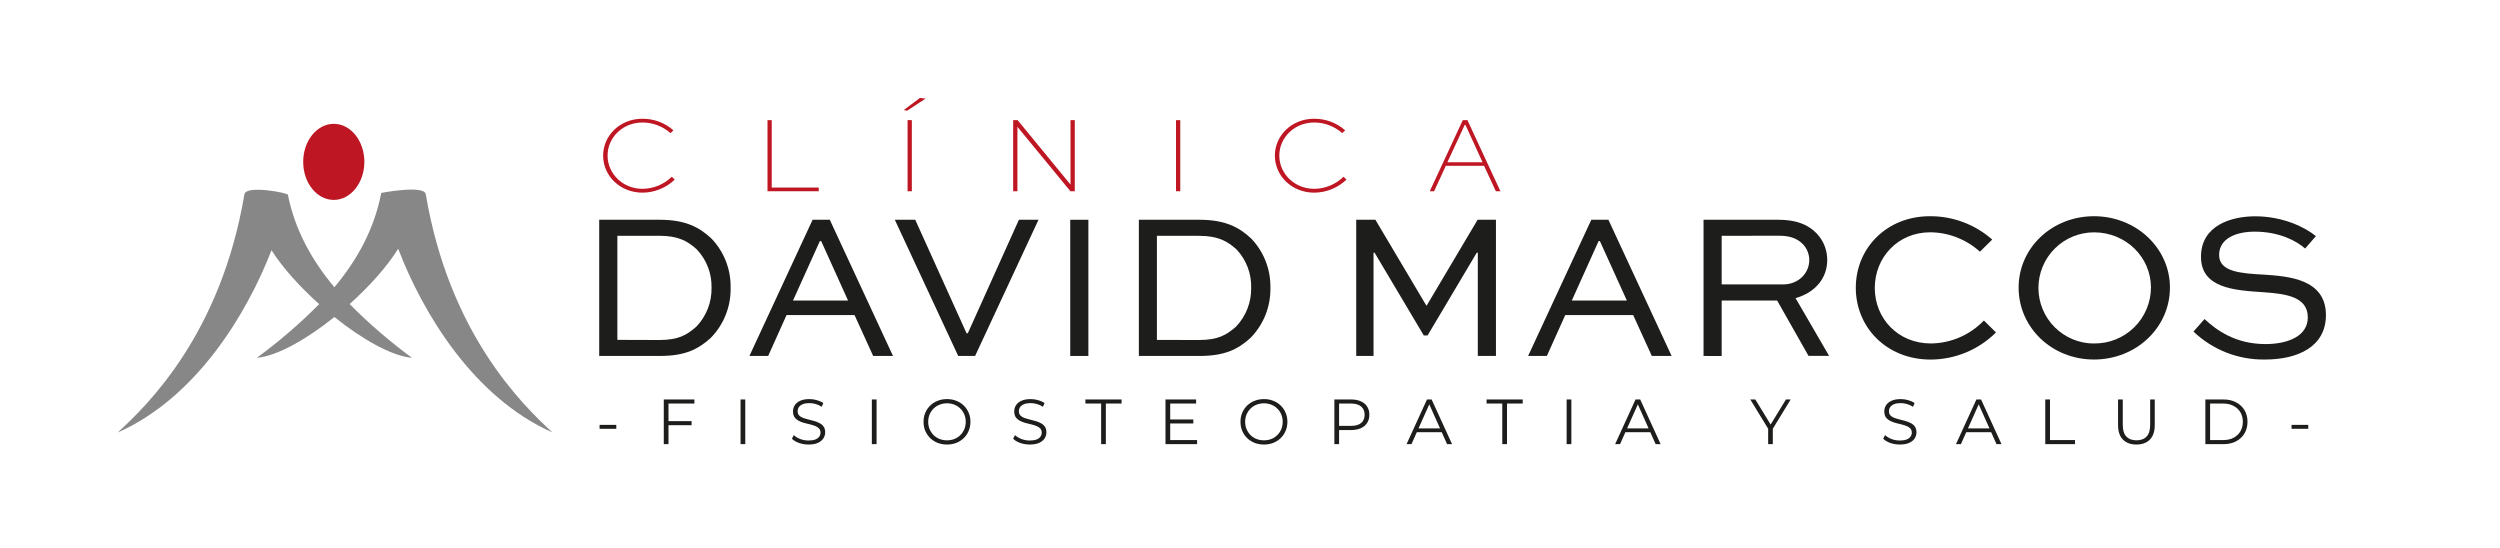 <svg xmlns="http://www.w3.org/2000/svg" width="940" height="206" viewBox="0 0 940 206" fill="none"><path d="M154.91 134.54C147.3 133.88 136.18 127.59 125.73 119.2C115.28 127.59 104.17 133.88 96.55 134.54C104.893 128.447 112.735 121.695 120 114.35C112.76 107.86 106.26 100.66 102.09 94.09C92.71 118.25 73.69 149.59 44.24 162.63C55.93 151.94 83.1 125.22 91.9 73.05C92.51 69.46 108.39 72.56 108.25 73.24C110.92 86.6 117.35 98 125.73 108C134.25 97.82 140.73 86.17 143.35 72.53C143.35 72.53 159.5 69.43 160.09 73.02C168.88 125.19 196.09 151.91 207.72 162.6C178.08 149.47 158.98 117.78 149.72 93.53C145.55 100.25 138.9 107.68 131.47 114.32C138.735 121.671 146.573 128.432 154.91 134.54Z" fill="#878787"></path><path d="M114 60.86C114 52.98 119.15 46.56 125.51 46.56C131.87 46.56 137 53 137 60.86C137 68.72 131.84 75.17 125.5 75.17C119.16 75.17 114 68.77 114 60.86Z" fill="#BE1622"></path><path d="M225.301 133.84V82.63H248.051C257.621 82.63 262.951 85.38 267.581 89.77C272.29 94.736 274.852 101.358 274.711 108.2C274.783 111.693 274.155 115.165 272.863 118.411C271.571 121.657 269.643 124.611 267.191 127.1C262.481 131.33 257.621 133.84 248.051 133.84H225.301ZM247.811 127.84C255.191 127.84 258.241 125.95 261.811 122.84C265.587 118.905 267.648 113.633 267.541 108.18C267.665 102.862 265.693 97.708 262.051 93.83C258.521 90.61 255.051 88.65 247.771 88.65H232.131V127.79L247.811 127.84Z" fill="#1D1D1B"></path><path d="M281.779 133.84L305.539 82.63H311.999L335.769 133.84H328.309L321.309 118.47H295.739L288.829 133.84H281.779ZM298.169 113H318.869L308.759 90.63H308.279L298.169 113Z" fill="#1D1D1B"></path><path d="M390.479 82.63L366.639 133.84H360.289L336.449 82.63H344.129L363.419 125.3H363.899L383.109 82.63H390.479Z" fill="#1D1D1B"></path><path d="M402.41 133.84V82.63H409.23V133.84H402.41Z" fill="#1D1D1B"></path><path d="M428.211 133.84V82.63H451.001C460.571 82.63 465.911 85.38 470.531 89.77C475.244 94.734 477.81 101.356 477.671 108.2C477.744 111.694 477.115 115.167 475.822 118.413C474.528 121.66 472.597 124.614 470.141 127.1C465.441 131.33 460.571 133.84 451.001 133.84H428.211ZM450.721 127.84C458.091 127.84 461.151 125.95 464.721 122.84C468.493 118.903 470.551 113.631 470.441 108.18C470.573 102.875 468.62 97.731 465.001 93.85C461.471 90.63 458.001 88.67 450.731 88.67H435.001V127.81L450.721 127.84Z" fill="#1D1D1B"></path><path d="M555.659 133.84V95H555.269L536.759 126.14H535.349L516.839 95H516.449V133.82H509.939V82.63H517.149L536.289 114.87H536.449L555.579 82.63H562.479V133.84H555.659Z" fill="#1D1D1B"></path><path d="M574.57 133.84L598.33 82.63H604.76L628.53 133.84H621.08L614.08 118.47H588.53L581.62 133.84H574.57ZM591 113H611.7L601.55 90.63H601.08L591 113Z" fill="#1D1D1B"></path><path d="M640.529 133.84V82.63H668.759C675.349 82.63 679.899 84.43 683.109 87.81C685.664 90.509 687.073 94.094 687.039 97.81C687.039 104.71 682.329 110.12 675.119 112.08L687.739 133.8H679.999L668.209 113H647.349V133.86L640.529 133.84ZM647.349 88.67V106.94H670.489C676.129 106.94 680.289 102.79 680.289 97.77C680.282 95.532 679.412 93.382 677.859 91.77C675.349 89.26 672.289 88.63 668.759 88.63L647.349 88.67Z" fill="#1D1D1B"></path><path d="M750.489 125C743.966 131.497 735.146 135.161 725.939 135.2C709.389 135.2 697.779 123.12 697.779 108.2C697.779 93.28 709.389 81.3 725.619 81.3C734.253 81.24 742.606 84.366 749.079 90.08L744.449 94.63C739.328 89.997 732.685 87.403 725.779 87.34C713.549 87.34 704.919 96.83 704.919 108.28C704.919 119.73 713.629 129.14 726.019 129.14C729.747 129.1 733.429 128.316 736.85 126.834C740.27 125.352 743.361 123.202 745.939 120.51L750.489 125Z" fill="#1D1D1B"></path><path d="M787.35 81.3C803.2 81.3 815.9 93.3 815.9 108.12C815.9 123.18 803.2 135.18 787.35 135.18C771.5 135.18 759 123.18 759 108.12C759 93.3 771.43 81.3 787.35 81.3ZM787.35 129.14C790.138 129.18 792.906 128.667 795.495 127.63C798.084 126.594 800.442 125.055 802.432 123.103C804.423 121.15 806.007 118.823 807.093 116.255C808.179 113.686 808.746 110.928 808.76 108.14C808.76 96.69 799.35 87.36 787.35 87.36C784.605 87.36 781.888 87.901 779.352 88.951C776.816 90.001 774.512 91.541 772.571 93.481C770.631 95.422 769.091 97.726 768.041 100.262C766.991 102.798 766.45 105.515 766.45 108.26C766.45 111.005 766.991 113.722 768.041 116.258C769.091 118.794 770.631 121.098 772.571 123.039C774.512 124.979 776.816 126.519 779.352 127.569C781.888 128.619 784.605 129.16 787.35 129.16V129.14Z" fill="#1D1D1B"></path><path d="M866.73 93.45C863.67 90.71 857.16 87.1 847.73 87.1C841.14 87.1 834.39 89.45 834.39 95.89C834.39 102.33 842.86 102.79 851.18 103.26C860.12 103.88 874.55 104.75 874.55 118.47C874.55 130.39 863.96 135.18 851.65 135.18C841.65 135.353 831.984 131.577 824.75 124.67L828.9 119.96C833.22 123.96 840.35 129.37 851.81 129.37C860.51 129.37 867.73 126.24 867.73 119.37C867.73 111.68 859.88 110.5 851.18 109.88C840.12 109.17 827.57 108.39 827.57 96.54C827.57 84.86 838.79 81.33 847.96 81.33C858.55 81.33 866.86 85.56 870.78 88.78L866.73 93.45Z" fill="#1D1D1B"></path><path d="M253.699 67.53C250.439 70.656 246.105 72.413 241.589 72.44C233.199 72.44 226.779 66.18 226.779 58.52C226.779 50.86 233.239 44.65 241.509 44.65C245.812 44.607 249.98 46.156 253.209 49L252.109 50.06C249.199 47.477 245.441 46.054 241.549 46.06C234.179 46.06 228.449 51.67 228.449 58.5C228.449 65.33 234.179 71 241.589 71C245.708 70.97 249.653 69.338 252.589 66.45L253.699 67.53Z" fill="#BE1622"></path><path d="M290.17 45.18V70.52H307.85V71.91H288.58V45.18H290.17Z" fill="#BE1622"></path><path d="M345.88 36.83L348.01 37.08L341.09 41.62L339.82 41.38L345.88 36.83ZM341.25 71.91V45.18H342.85V71.91H341.25Z" fill="#BE1622"></path><path d="M404.119 45.18V71.91H402.479L382.549 47.68V71.91H380.949V45.18H382.629L402.519 69.41V45.18H404.119Z" fill="#BE1622"></path><path d="M442.18 71.91V45.18H443.78V71.91H442.18Z" fill="#BE1622"></path><path d="M506.27 67.53C503.01 70.656 498.676 72.413 494.16 72.44C485.77 72.44 479.35 66.18 479.35 58.52C479.35 50.86 485.81 44.65 494.08 44.65C498.383 44.607 502.55 46.156 505.78 49L504.68 50.06C501.769 47.477 498.011 46.054 494.12 46.06C486.75 46.06 481.02 51.67 481.02 58.5C481.02 65.33 486.75 71 494.16 71C498.278 70.97 502.223 69.338 505.16 66.45L506.27 67.53Z" fill="#BE1622"></path><path d="M537.59 71.91L550 45.18H551.76L564.16 71.91H562.44L558 62.33H543.64L539.22 71.91H537.59ZM544.22 61H557.43L551 46.94H550.75L544.22 61Z" fill="#BE1622"></path><path d="M225.44 161.24V159.752H231.728V161.24H225.44ZM251.164 158.336H260.044V159.872H251.164V158.336ZM251.356 167H249.58V150.2H261.1V151.736H251.356V167ZM278.448 167V150.2H280.224V167H278.448ZM304.002 167.144C302.754 167.144 301.554 166.944 300.402 166.544C299.266 166.128 298.386 165.6 297.762 164.96L298.458 163.592C299.05 164.168 299.842 164.656 300.834 165.056C301.842 165.44 302.898 165.632 304.002 165.632C305.058 165.632 305.914 165.504 306.57 165.248C307.242 164.976 307.73 164.616 308.034 164.168C308.354 163.72 308.514 163.224 308.514 162.68C308.514 162.024 308.322 161.496 307.938 161.096C307.57 160.696 307.082 160.384 306.474 160.16C305.866 159.92 305.194 159.712 304.458 159.536C303.722 159.36 302.986 159.176 302.25 158.984C301.514 158.776 300.834 158.504 300.21 158.168C299.602 157.832 299.106 157.392 298.722 156.848C298.354 156.288 298.17 155.56 298.17 154.664C298.17 153.832 298.386 153.072 298.818 152.384C299.266 151.68 299.946 151.12 300.858 150.704C301.77 150.272 302.938 150.056 304.362 150.056C305.306 150.056 306.242 150.192 307.17 150.464C308.098 150.72 308.898 151.08 309.57 151.544L308.97 152.96C308.25 152.48 307.482 152.128 306.666 151.904C305.866 151.68 305.09 151.568 304.338 151.568C303.33 151.568 302.498 151.704 301.842 151.976C301.186 152.248 300.698 152.616 300.378 153.08C300.074 153.528 299.922 154.04 299.922 154.616C299.922 155.272 300.106 155.8 300.474 156.2C300.858 156.6 301.354 156.912 301.962 157.136C302.586 157.36 303.266 157.56 304.002 157.736C304.738 157.912 305.466 158.104 306.186 158.312C306.922 158.52 307.594 158.792 308.202 159.128C308.826 159.448 309.322 159.88 309.69 160.424C310.074 160.968 310.266 161.68 310.266 162.56C310.266 163.376 310.042 164.136 309.594 164.84C309.146 165.528 308.458 166.088 307.53 166.52C306.618 166.936 305.442 167.144 304.002 167.144ZM327.815 167V150.2H329.591V167H327.815ZM356.082 167.144C354.818 167.144 353.642 166.936 352.554 166.52C351.482 166.088 350.546 165.488 349.746 164.72C348.962 163.936 348.346 163.032 347.898 162.008C347.466 160.968 347.25 159.832 347.25 158.6C347.25 157.368 347.466 156.24 347.898 155.216C348.346 154.176 348.962 153.272 349.746 152.504C350.546 151.72 351.482 151.12 352.554 150.704C353.626 150.272 354.802 150.056 356.082 150.056C357.346 150.056 358.514 150.272 359.586 150.704C360.658 151.12 361.586 151.712 362.37 152.48C363.17 153.248 363.786 154.152 364.218 155.192C364.666 156.232 364.89 157.368 364.89 158.6C364.89 159.832 364.666 160.968 364.218 162.008C363.786 163.048 363.17 163.952 362.37 164.72C361.586 165.488 360.658 166.088 359.586 166.52C358.514 166.936 357.346 167.144 356.082 167.144ZM356.082 165.56C357.09 165.56 358.018 165.392 358.866 165.056C359.73 164.704 360.474 164.216 361.098 163.592C361.738 162.952 362.234 162.216 362.586 161.384C362.938 160.536 363.114 159.608 363.114 158.6C363.114 157.592 362.938 156.672 362.586 155.84C362.234 154.992 361.738 154.256 361.098 153.632C360.474 152.992 359.73 152.504 358.866 152.168C358.018 151.816 357.09 151.64 356.082 151.64C355.074 151.64 354.138 151.816 353.274 152.168C352.41 152.504 351.658 152.992 351.018 153.632C350.394 154.256 349.898 154.992 349.53 155.84C349.178 156.672 349.002 157.592 349.002 158.6C349.002 159.592 349.178 160.512 349.53 161.36C349.898 162.208 350.394 162.952 351.018 163.592C351.658 164.216 352.41 164.704 353.274 165.056C354.138 165.392 355.074 165.56 356.082 165.56ZM387.182 167.144C385.934 167.144 384.734 166.944 383.582 166.544C382.446 166.128 381.566 165.6 380.942 164.96L381.638 163.592C382.23 164.168 383.022 164.656 384.014 165.056C385.022 165.44 386.078 165.632 387.182 165.632C388.238 165.632 389.094 165.504 389.75 165.248C390.422 164.976 390.91 164.616 391.214 164.168C391.534 163.72 391.694 163.224 391.694 162.68C391.694 162.024 391.502 161.496 391.118 161.096C390.75 160.696 390.262 160.384 389.654 160.16C389.046 159.92 388.374 159.712 387.638 159.536C386.902 159.36 386.166 159.176 385.43 158.984C384.694 158.776 384.014 158.504 383.39 158.168C382.782 157.832 382.286 157.392 381.902 156.848C381.534 156.288 381.35 155.56 381.35 154.664C381.35 153.832 381.566 153.072 381.998 152.384C382.446 151.68 383.126 151.12 384.038 150.704C384.95 150.272 386.118 150.056 387.542 150.056C388.486 150.056 389.422 150.192 390.35 150.464C391.278 150.72 392.078 151.08 392.75 151.544L392.15 152.96C391.43 152.48 390.662 152.128 389.846 151.904C389.046 151.68 388.27 151.568 387.518 151.568C386.51 151.568 385.678 151.704 385.022 151.976C384.366 152.248 383.878 152.616 383.558 153.08C383.254 153.528 383.102 154.04 383.102 154.616C383.102 155.272 383.286 155.8 383.654 156.2C384.038 156.6 384.534 156.912 385.142 157.136C385.766 157.36 386.446 157.56 387.182 157.736C387.918 157.912 388.646 158.104 389.366 158.312C390.102 158.52 390.774 158.792 391.382 159.128C392.006 159.448 392.502 159.88 392.87 160.424C393.254 160.968 393.446 161.68 393.446 162.56C393.446 163.376 393.222 164.136 392.774 164.84C392.326 165.528 391.638 166.088 390.71 166.52C389.798 166.936 388.622 167.144 387.182 167.144ZM414.026 167V151.736H408.122V150.2H421.706V151.736H415.802V167H414.026ZM439.807 157.712H448.687V159.224H439.807V157.712ZM439.999 165.464H450.103V167H438.223V150.2H449.743V151.736H439.999V165.464ZM475.255 167.144C473.991 167.144 472.815 166.936 471.727 166.52C470.655 166.088 469.719 165.488 468.919 164.72C468.135 163.936 467.519 163.032 467.071 162.008C466.639 160.968 466.423 159.832 466.423 158.6C466.423 157.368 466.639 156.24 467.071 155.216C467.519 154.176 468.135 153.272 468.919 152.504C469.719 151.72 470.655 151.12 471.727 150.704C472.799 150.272 473.975 150.056 475.255 150.056C476.519 150.056 477.687 150.272 478.759 150.704C479.831 151.12 480.759 151.712 481.543 152.48C482.343 153.248 482.959 154.152 483.391 155.192C483.839 156.232 484.063 157.368 484.063 158.6C484.063 159.832 483.839 160.968 483.391 162.008C482.959 163.048 482.343 163.952 481.543 164.72C480.759 165.488 479.831 166.088 478.759 166.52C477.687 166.936 476.519 167.144 475.255 167.144ZM475.255 165.56C476.263 165.56 477.191 165.392 478.039 165.056C478.903 164.704 479.647 164.216 480.271 163.592C480.911 162.952 481.407 162.216 481.759 161.384C482.111 160.536 482.287 159.608 482.287 158.6C482.287 157.592 482.111 156.672 481.759 155.84C481.407 154.992 480.911 154.256 480.271 153.632C479.647 152.992 478.903 152.504 478.039 152.168C477.191 151.816 476.263 151.64 475.255 151.64C474.247 151.64 473.311 151.816 472.447 152.168C471.583 152.504 470.831 152.992 470.191 153.632C469.567 154.256 469.071 154.992 468.703 155.84C468.351 156.672 468.175 157.592 468.175 158.6C468.175 159.592 468.351 160.512 468.703 161.36C469.071 162.208 469.567 162.952 470.191 163.592C470.831 164.216 471.583 164.704 472.447 165.056C473.311 165.392 474.247 165.56 475.255 165.56ZM501.723 167V150.2H508.011C509.435 150.2 510.659 150.432 511.683 150.896C512.707 151.344 513.491 152 514.035 152.864C514.595 153.712 514.875 154.744 514.875 155.96C514.875 157.144 514.595 158.168 514.035 159.032C513.491 159.88 512.707 160.536 511.683 161C510.659 161.464 509.435 161.696 508.011 161.696H502.707L503.499 160.856V167H501.723ZM503.499 161L502.707 160.136H507.963C509.643 160.136 510.915 159.776 511.779 159.056C512.659 158.32 513.099 157.288 513.099 155.96C513.099 154.616 512.659 153.576 511.779 152.84C510.915 152.104 509.643 151.736 507.963 151.736H502.707L503.499 150.896V161ZM528.864 167L536.544 150.2H538.296L545.976 167H544.104L537.048 151.232H537.768L530.712 167H528.864ZM531.888 162.512L532.416 161.072H542.184L542.712 162.512H531.888ZM564.855 167V151.736H558.951V150.2H572.535V151.736H566.631V167H564.855ZM589.053 167V150.2H590.829V167H589.053ZM607.287 167L614.967 150.2H616.719L624.399 167H622.527L615.471 151.232H616.191L609.135 167H607.287ZM610.311 162.512L610.839 161.072H620.607L621.135 162.512H610.311ZM664.827 167V160.76L665.235 161.864L658.107 150.2H660.003L666.267 160.448H665.259L671.523 150.2H673.299L666.171 161.864L666.579 160.76V167H664.827ZM714.327 167.144C713.079 167.144 711.879 166.944 710.727 166.544C709.591 166.128 708.711 165.6 708.087 164.96L708.783 163.592C709.375 164.168 710.167 164.656 711.159 165.056C712.167 165.44 713.223 165.632 714.327 165.632C715.383 165.632 716.239 165.504 716.895 165.248C717.567 164.976 718.055 164.616 718.359 164.168C718.679 163.72 718.839 163.224 718.839 162.68C718.839 162.024 718.647 161.496 718.263 161.096C717.895 160.696 717.407 160.384 716.799 160.16C716.191 159.92 715.519 159.712 714.783 159.536C714.047 159.36 713.311 159.176 712.575 158.984C711.839 158.776 711.159 158.504 710.535 158.168C709.927 157.832 709.431 157.392 709.047 156.848C708.679 156.288 708.495 155.56 708.495 154.664C708.495 153.832 708.711 153.072 709.143 152.384C709.591 151.68 710.271 151.12 711.183 150.704C712.095 150.272 713.263 150.056 714.687 150.056C715.631 150.056 716.567 150.192 717.495 150.464C718.423 150.72 719.223 151.08 719.895 151.544L719.295 152.96C718.575 152.48 717.807 152.128 716.991 151.904C716.191 151.68 715.415 151.568 714.663 151.568C713.655 151.568 712.823 151.704 712.167 151.976C711.511 152.248 711.023 152.616 710.703 153.08C710.399 153.528 710.247 154.04 710.247 154.616C710.247 155.272 710.431 155.8 710.799 156.2C711.183 156.6 711.679 156.912 712.287 157.136C712.911 157.36 713.591 157.56 714.327 157.736C715.063 157.912 715.791 158.104 716.511 158.312C717.247 158.52 717.919 158.792 718.527 159.128C719.151 159.448 719.647 159.88 720.015 160.424C720.399 160.968 720.591 161.68 720.591 162.56C720.591 163.376 720.367 164.136 719.919 164.84C719.471 165.528 718.783 166.088 717.855 166.52C716.943 166.936 715.767 167.144 714.327 167.144ZM735.452 167L743.132 150.2H744.884L752.564 167H750.692L743.636 151.232H744.356L737.3 167H735.452ZM738.476 162.512L739.004 161.072H748.772L749.3 162.512H738.476ZM769.023 167V150.2H770.799V165.464H780.207V167H769.023ZM803.3 167.144C801.156 167.144 799.468 166.528 798.236 165.296C797.004 164.064 796.388 162.24 796.388 159.824V150.2H798.164V159.752C798.164 161.736 798.612 163.2 799.508 164.144C800.404 165.088 801.668 165.56 803.3 165.56C804.948 165.56 806.22 165.088 807.116 164.144C808.012 163.2 808.46 161.736 808.46 159.752V150.2H810.188V159.824C810.188 162.24 809.572 164.064 808.34 165.296C807.124 166.528 805.444 167.144 803.3 167.144ZM829.219 167V150.2H836.059C837.851 150.2 839.419 150.56 840.763 151.28C842.123 151.984 843.179 152.968 843.931 154.232C844.683 155.496 845.059 156.952 845.059 158.6C845.059 160.248 844.683 161.704 843.931 162.968C843.179 164.232 842.123 165.224 840.763 165.944C839.419 166.648 837.851 167 836.059 167H829.219ZM830.995 165.464H835.963C837.451 165.464 838.739 165.176 839.827 164.6C840.931 164.008 841.787 163.2 842.395 162.176C843.003 161.136 843.307 159.944 843.307 158.6C843.307 157.24 843.003 156.048 842.395 155.024C841.787 154 840.931 153.2 839.827 152.624C838.739 152.032 837.451 151.736 835.963 151.736H830.995V165.464ZM861.619 161.24V159.752H867.907V161.24H861.619Z" fill="#1D1D1B"></path></svg>